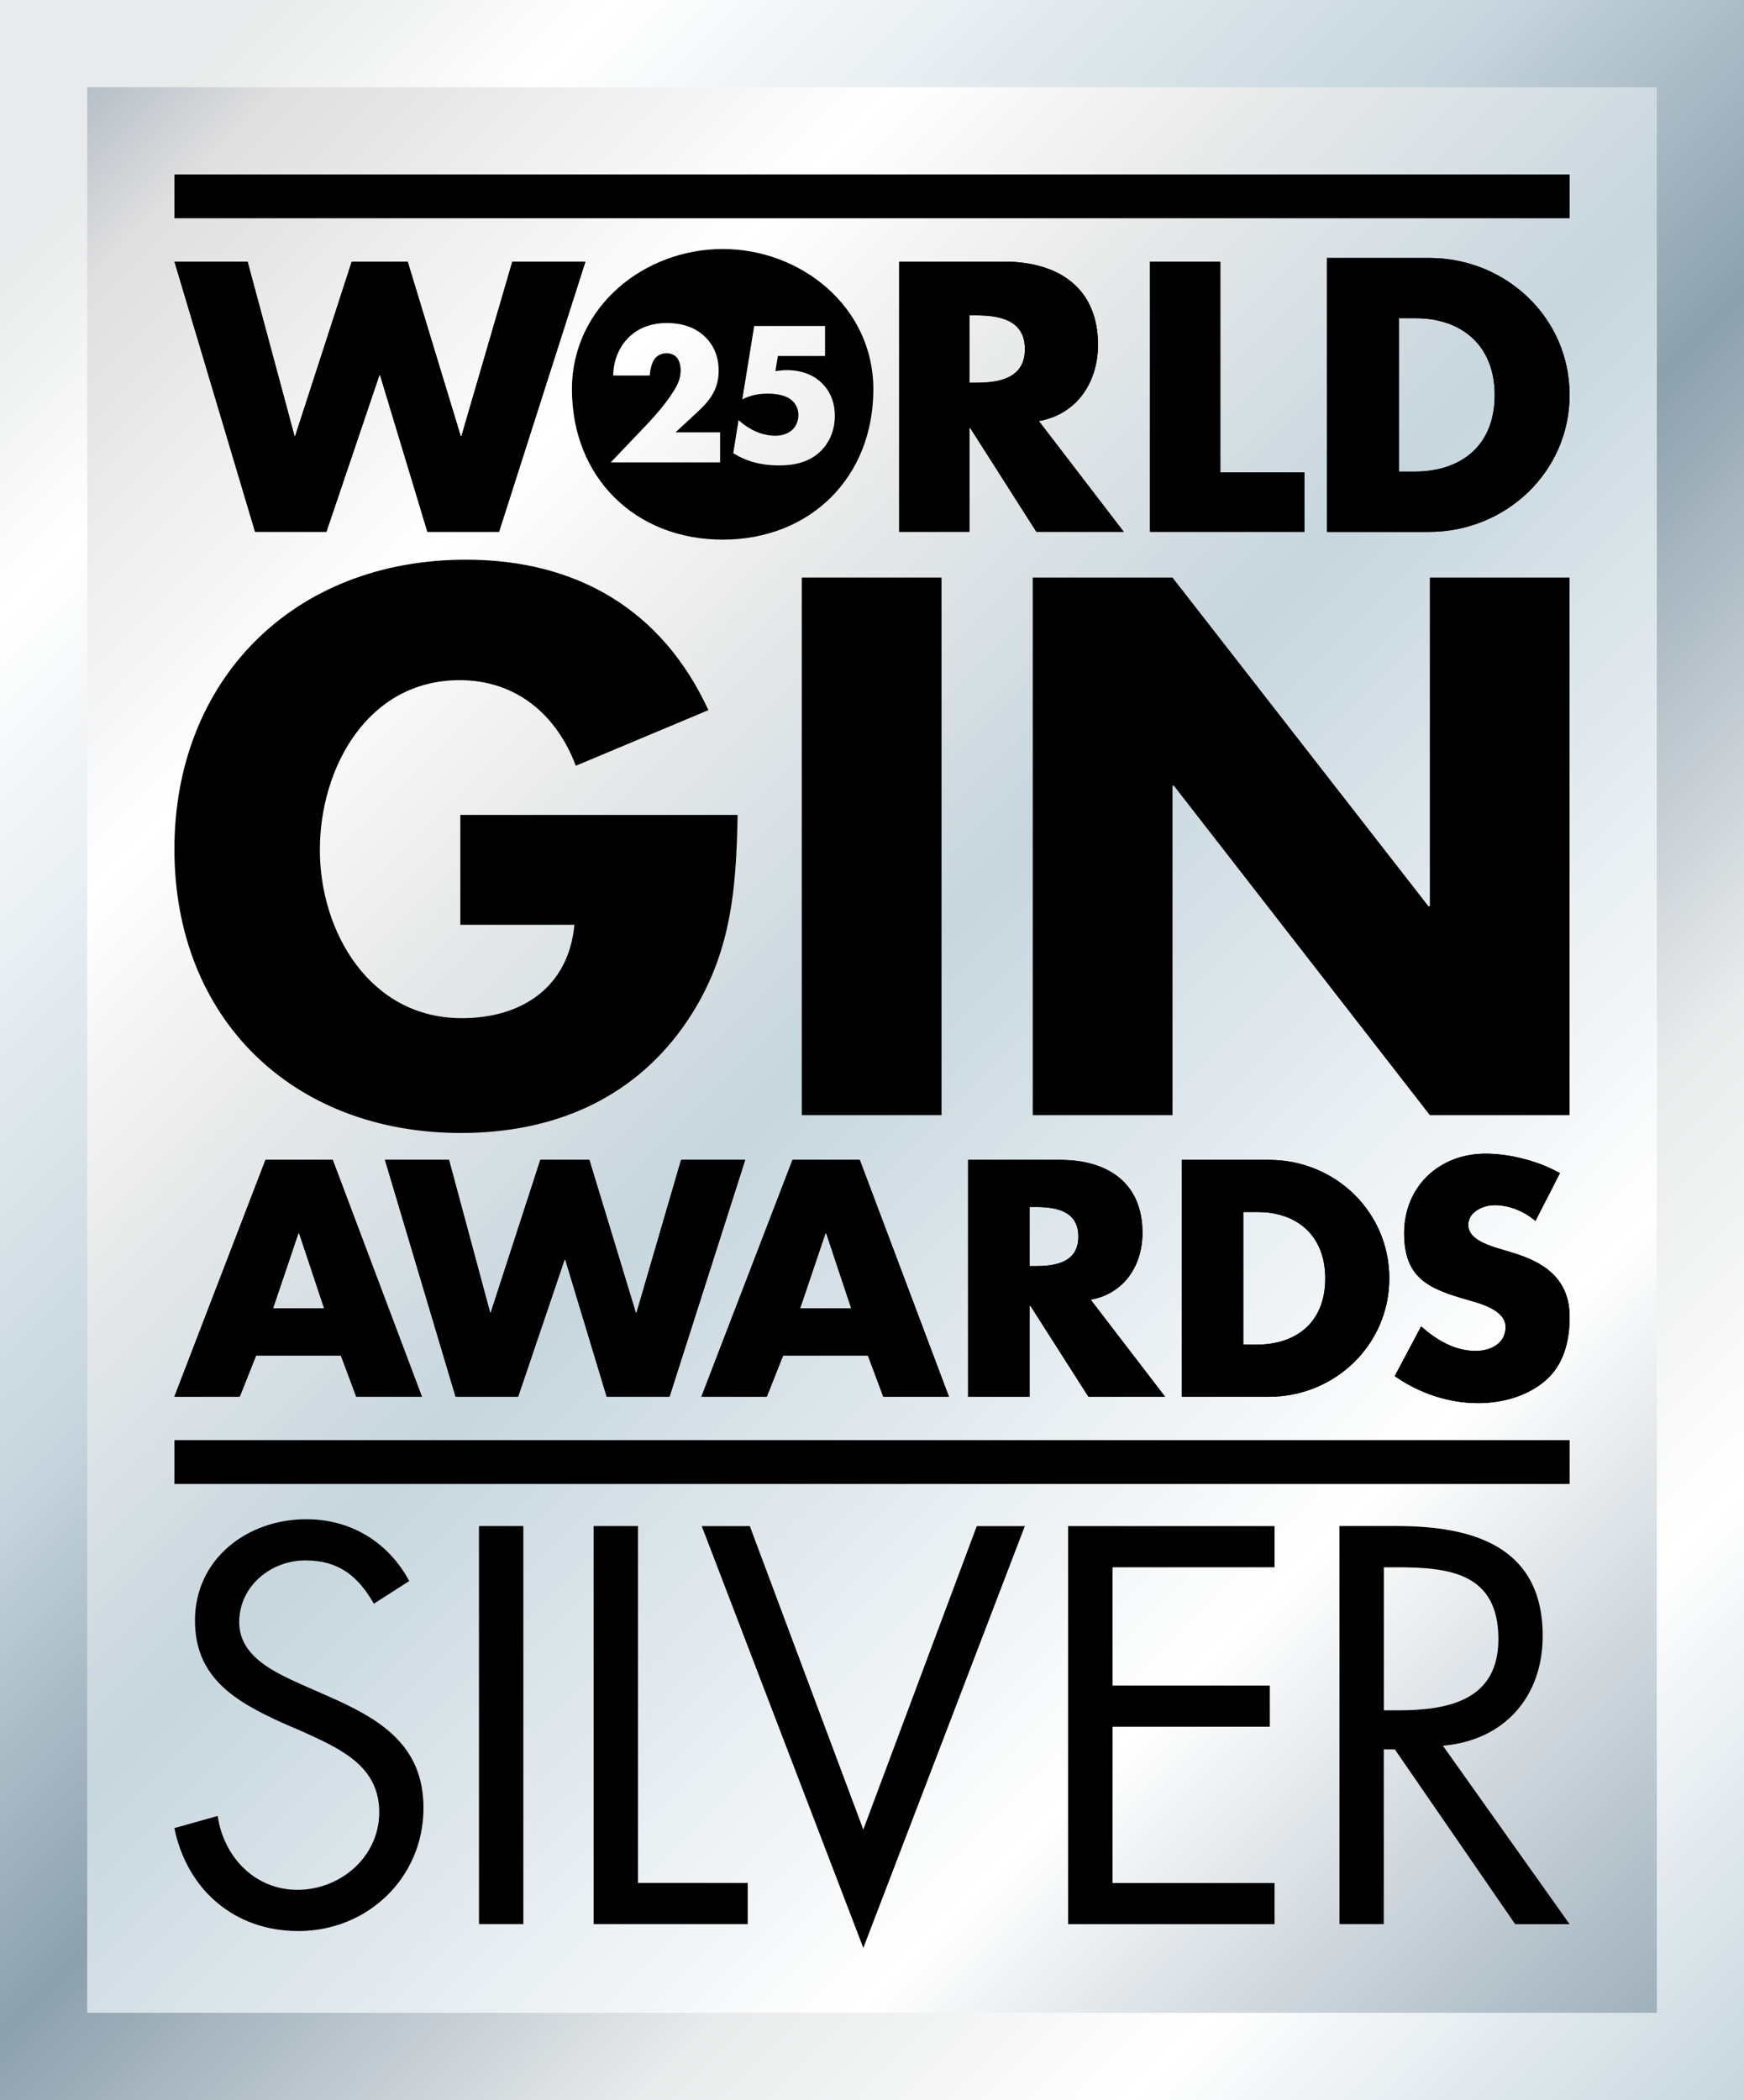 <svg xmlns="http://www.w3.org/2000/svg" xmlns:xlink="http://www.w3.org/1999/xlink" id="Layer_1" viewBox="0 0 283.46 341.3"><rect x="0" y="0" width="283.46" height="341.3" fill="#333333" stroke="none"/><defs><style>      .cls-1 {        fill: url(#New_Gradient_Swatch_4);      }      .cls-2 {        fill: url(#New_Gradient_Swatch_1);      }    </style><linearGradient id="New_Gradient_Swatch_1" data-name="New Gradient Swatch 1" x1="-15.56" y1="13.35" x2="296.82" y2="325.73" gradientUnits="userSpaceOnUse"><stop offset="0" stop-color="#8ca0ae"></stop><stop offset=".1" stop-color="#e0dfe0"></stop><stop offset=".26" stop-color="#fff"></stop><stop offset=".35" stop-color="#eaebeb"></stop><stop offset=".49" stop-color="#c7d6de"></stop><stop offset=".75" stop-color="#fff"></stop><stop offset="1" stop-color="#8ca0ae"></stop></linearGradient><linearGradient id="New_Gradient_Swatch_4" data-name="New Gradient Swatch 4" x1="-14.46" y1="14.46" x2="297.92" y2="326.84" gradientUnits="userSpaceOnUse"><stop offset=".07" stop-color="#e8eaeb"></stop><stop offset=".16" stop-color="#fff"></stop><stop offset=".39" stop-color="#c7d6de"></stop><stop offset=".53" stop-color="#8ca0ae"></stop><stop offset=".71" stop-color="#e8eaeb"></stop><stop offset=".84" stop-color="#fff"></stop><stop offset="1" stop-color="#c7d6de"></stop></linearGradient></defs><g><g><rect class="cls-2" x="0" y="0" width="283.46" height="341.3"></rect><path class="cls-1" d="M269.29,14.17v312.95H14.17V14.17h255.12M283.46,0H0v341.3h283.46V0h0Z"></path></g><g><g><path d="M41.62,220.31l-2.66,6.69h-10.62s14.81-38.5,14.81-38.5h10.93s14.5,38.5,14.5,38.5h-10.67s-2.5-6.69-2.5-6.69h-13.78ZM48.61,200.4h-.1s-4.14,12.25-4.14,12.25h8.32s-4.08-12.25-4.08-12.25Z"></path><path d="M79.65,213.36h.1l8.07-24.86h7.97l7.56,24.86h.1l7.25-24.86h10.42l-12.3,38.5h-10.21l-6.74-22.31h-.1l-7.56,22.31h-10.16l-11.48-38.5h10.41l6.69,24.86Z"></path><path d="M127.28,220.31l-2.66,6.69h-10.62s14.81-38.5,14.81-38.5h10.93s14.5,38.5,14.5,38.5h-10.67s-2.5-6.69-2.5-6.69h-13.78ZM134.28,200.4h-.1s-4.14,12.25-4.14,12.25h8.32s-4.08-12.25-4.08-12.25Z"></path><path d="M189.36,227h-12.45l-9.45-14.81h-.1v14.81h-10.01v-38.5h14.96c7.61,0,13.38,3.63,13.38,11.85,0,5.31-2.96,9.9-8.42,10.87l12.1,15.78ZM167.36,205.76h.97c3.27,0,6.94-.61,6.94-4.8s-3.67-4.8-6.94-4.8h-.97v9.6Z"></path><path d="M192.07,188.5h14.19c10.72,0,19.55,8.42,19.55,19.25s-8.88,19.25-19.55,19.25h-14.19v-38.5ZM202.08,218.52h2.24c5.97,0,11.08-3.27,11.08-10.77,0-6.89-4.54-10.77-10.97-10.77h-2.35v21.55Z"></path><path d="M249.56,198.41c-1.84-1.53-4.19-2.55-6.63-2.55-1.84,0-4.29,1.07-4.29,3.21s2.71,3.11,4.44,3.68l2.55.77c5.36,1.58,9.49,4.29,9.49,10.52,0,3.83-.92,7.76-3.98,10.37-3.01,2.55-7.04,3.62-10.92,3.62-4.85,0-9.6-1.64-13.53-4.39l4.29-8.07c2.5,2.2,5.46,3.98,8.88,3.98,2.35,0,4.85-1.17,4.85-3.88s-3.93-3.78-6.07-4.39c-6.28-1.79-10.42-3.42-10.42-10.87s5.56-12.92,13.28-12.92c3.88,0,8.63,1.22,12.04,3.17l-3.98,7.76Z"></path></g><rect x="28.35" y="234.08" width="226.77" height="7.09"></rect><rect x="28.35" y="28.35" width="226.77" height="7.09"></rect><g><path d="M47.85,70.88h.12l9.2-28.36h9.09l8.62,28.36h.12l8.27-28.36h11.88l-14.04,43.91h-11.64l-7.69-25.45h-.12l-8.61,25.45h-11.59l-13.1-43.91h11.88l7.63,28.36Z"></path><path d="M182.66,86.43h-14.21l-10.77-16.89h-.12v16.89h-11.42v-43.91h17.06c8.68,0,15.26,4.13,15.26,13.51,0,6.05-3.38,11.3-9.61,12.4l13.8,18ZM157.56,62.2h1.1c3.73,0,7.92-.7,7.92-5.47s-4.2-5.48-7.92-5.48h-1.1v10.95Z"></path><path d="M198.33,76.76h13.69v9.67h-25.1v-43.91h11.42v34.24Z"></path><path d="M215.67,41.92h16.59c12.53,0,22.85,9.74,22.85,22.26s-10.38,22.26-22.85,22.26h-16.59v-44.51ZM227.37,76.64h2.62c6.98,0,12.95-3.78,12.95-12.46,0-7.97-5.31-12.46-12.83-12.46h-2.74v24.91Z"></path></g></g><g><g><path d="M41.62,220.31l-2.66,6.69h-10.62s14.81-38.5,14.81-38.5h10.93s14.5,38.5,14.5,38.5h-10.67s-2.5-6.69-2.5-6.69h-13.78ZM48.61,200.4h-.1s-4.14,12.25-4.14,12.25h8.32s-4.08-12.25-4.08-12.25Z"></path><path d="M79.65,213.36h.1l8.07-24.86h7.97l7.56,24.86h.1l7.25-24.86h10.42l-12.3,38.5h-10.21l-6.74-22.31h-.1l-7.56,22.31h-10.16l-11.48-38.5h10.41l6.69,24.86Z"></path><path d="M127.28,220.31l-2.66,6.69h-10.62s14.81-38.5,14.81-38.5h10.93s14.5,38.5,14.5,38.5h-10.67s-2.5-6.69-2.5-6.69h-13.78ZM134.28,200.4h-.1s-4.14,12.25-4.14,12.25h8.32s-4.08-12.25-4.08-12.25Z"></path><path d="M189.36,227h-12.45l-9.45-14.81h-.1v14.81h-10.01v-38.5h14.96c7.61,0,13.38,3.63,13.38,11.85,0,5.31-2.96,9.9-8.42,10.87l12.1,15.78ZM167.36,205.76h.97c3.27,0,6.94-.61,6.94-4.8s-3.67-4.8-6.94-4.8h-.97v9.6Z"></path><path d="M192.07,188.5h14.19c10.72,0,19.55,8.42,19.55,19.25s-8.88,19.25-19.55,19.25h-14.19v-38.5ZM202.08,218.52h2.24c5.97,0,11.08-3.27,11.08-10.77,0-6.89-4.54-10.77-10.97-10.77h-2.35v21.55Z"></path><path d="M249.56,198.41c-1.84-1.53-4.19-2.55-6.63-2.55-1.84,0-4.29,1.07-4.29,3.21s2.71,3.11,4.44,3.68l2.55.77c5.36,1.58,9.49,4.29,9.49,10.52,0,3.83-.92,7.76-3.98,10.37-3.01,2.55-7.04,3.62-10.92,3.62-4.85,0-9.6-1.64-13.53-4.39l4.29-8.07c2.5,2.2,5.46,3.98,8.88,3.98,2.35,0,4.85-1.17,4.85-3.88s-3.93-3.78-6.07-4.39c-6.28-1.79-10.42-3.42-10.42-10.87s5.56-12.92,13.28-12.92c3.88,0,8.63,1.22,12.04,3.17l-3.98,7.76Z"></path></g><rect x="28.35" y="234.08" width="226.77" height="7.09"></rect><rect x="28.35" y="28.35" width="226.77" height="7.09"></rect><g><path d="M47.85,70.88h.12l9.2-28.36h9.09l8.62,28.36h.12l8.27-28.36h11.88l-14.04,43.91h-11.64l-7.69-25.45h-.12l-8.61,25.45h-11.59l-13.1-43.91h11.88l7.63,28.36Z"></path><path d="M182.66,86.43h-14.21l-10.77-16.89h-.12v16.89h-11.42v-43.91h17.06c8.68,0,15.26,4.13,15.26,13.51,0,6.05-3.38,11.3-9.61,12.4l13.8,18ZM157.56,62.2h1.1c3.73,0,7.92-.7,7.92-5.47s-4.2-5.48-7.92-5.48h-1.1v10.95Z"></path><path d="M198.33,76.76h13.69v9.67h-25.1v-43.91h11.42v34.24Z"></path><path d="M215.67,41.92h16.59c12.53,0,22.85,9.74,22.85,22.26s-10.38,22.26-22.85,22.26h-16.59v-44.51ZM227.37,76.64h2.62c6.98,0,12.95-3.78,12.95-12.46,0-7.97-5.31-12.46-12.83-12.46h-2.74v24.91Z"></path></g></g><g><path d="M119.89,132.45c-.23,12.75-1.16,23.64-8.92,34.53-8.58,11.93-21.44,17.15-36.04,17.15-27.46,0-46.58-18.66-46.58-46.12s19.24-47.05,47.39-47.05c17.96,0,31.87,8.11,39.4,24.45l-21.55,9.04c-3.13-8.34-9.73-13.91-18.89-13.91-14.95,0-22.71,14.25-22.71,27.58s8.11,27.35,23.06,27.35c9.85,0,17.38-5.1,18.31-15.18h-18.54v-17.85h45.08Z"></path><path d="M153.03,181.23h-22.71v-87.37h22.71v87.37Z"></path><path d="M167.86,93.86h22.71l41.6,53.42h.23v-53.42h22.71v87.37h-22.71l-41.6-53.53h-.23v53.53h-22.71v-87.37Z"></path></g><g><path d="M60.77,260.63c-2.58-4.46-5.66-7.04-11.16-7.04s-10.73,4.12-10.73,10.04c0,5.58,5.75,8.15,10.13,10.13l4.29,1.89c8.41,3.69,15.53,7.89,15.53,18.19,0,11.33-9.1,19.99-20.33,19.99-10.38,0-18.1-6.69-20.16-16.73l7.04-1.98c.95,6.61,6.01,12.01,12.96,12.01s13.3-5.32,13.3-12.61-5.92-10.13-11.93-12.87l-3.95-1.72c-7.55-3.44-14.07-7.29-14.07-16.56,0-10.04,8.5-16.47,18.1-16.47,7.21,0,13.3,3.69,16.73,10.04l-5.75,3.69h0Z"></path><path d="M85.06,312.7h-7.21v-64.69h7.21v64.69Z"></path><path d="M103.68,306.01h17.85v6.69h-25.05v-64.69h7.21v58h0Z"></path><path d="M140.31,297.35l18.45-49.33h7.81l-26.25,68.55-26.26-68.55h7.81l18.45,49.33h0Z"></path><path d="M173.61,248.02h33.55v6.69h-26.34v19.22h25.57v6.69h-25.57v25.4h26.34v6.69h-33.55v-64.69h0Z"></path><path d="M224.92,312.7h-7.21v-64.69h9.35c12.27,0,23.68,3.26,23.68,17.85,0,9.95-6.27,16.99-16.22,17.85l20.59,29h-8.84l-19.56-28.4h-1.8v28.4h0ZM224.92,277.96h2.23c8.15,0,16.39-1.55,16.39-11.58,0-10.64-7.81-11.67-16.47-11.67h-2.15v23.25h0Z"></path></g></g><path d="M117.46,40.47c-12.75,0-24.5,9.4-24.5,22.79,0,14.33,10.28,24.44,24.5,24.44s24.49-10.1,24.49-24.44c0-13.39-11.75-22.79-24.49-22.79ZM117.03,75.14h-17.76l5.61-5.88c1.99-2.09,3.49-3.92,4.55-5.61.6-.93,1.2-2.03,1.2-3.45,0-.23,0-1.39-.66-2.13-.33-.37-.9-.66-1.63-.66-.93,0-1.56.43-1.93.9-.53.7-.76,1.96-.8,2.72h-5.94c.03-2.89,1.29-4.98,2.46-6.14,1.49-1.49,3.52-2.39,6.28-2.39,3.32,0,5.25,1.29,6.24,2.29.9.9,2.16,2.59,2.16,5.45s-1.29,4.72-3.29,6.57l-3.72,3.45h7.24v4.88ZM133.56,73.15c-2.06,2.13-4.78,2.49-6.91,2.49-3.35,0-5.68-.86-7.47-1.99l.86-5.38c1.16,1.06,2.29,1.63,2.66,1.79,1,.46,2.22.76,3.32.76,1.16,0,2.22-.4,2.89-1.1.5-.53.86-1.33.86-2.26,0-1.16-.56-1.96-1.06-2.39-1.2-1.06-3.25-1.1-3.98-1.1-1.56,0-2.89.33-4.08.93l1.93-11.92h11.52v4.88h-7.67l-.4,2.46c.83-.13,1.49-.17,1.79-.17,2.96,0,4.81,1.13,5.84,2.19,1,1,2.03,2.69,2.03,5.25s-1.06,4.45-2.13,5.55Z"></path></svg>